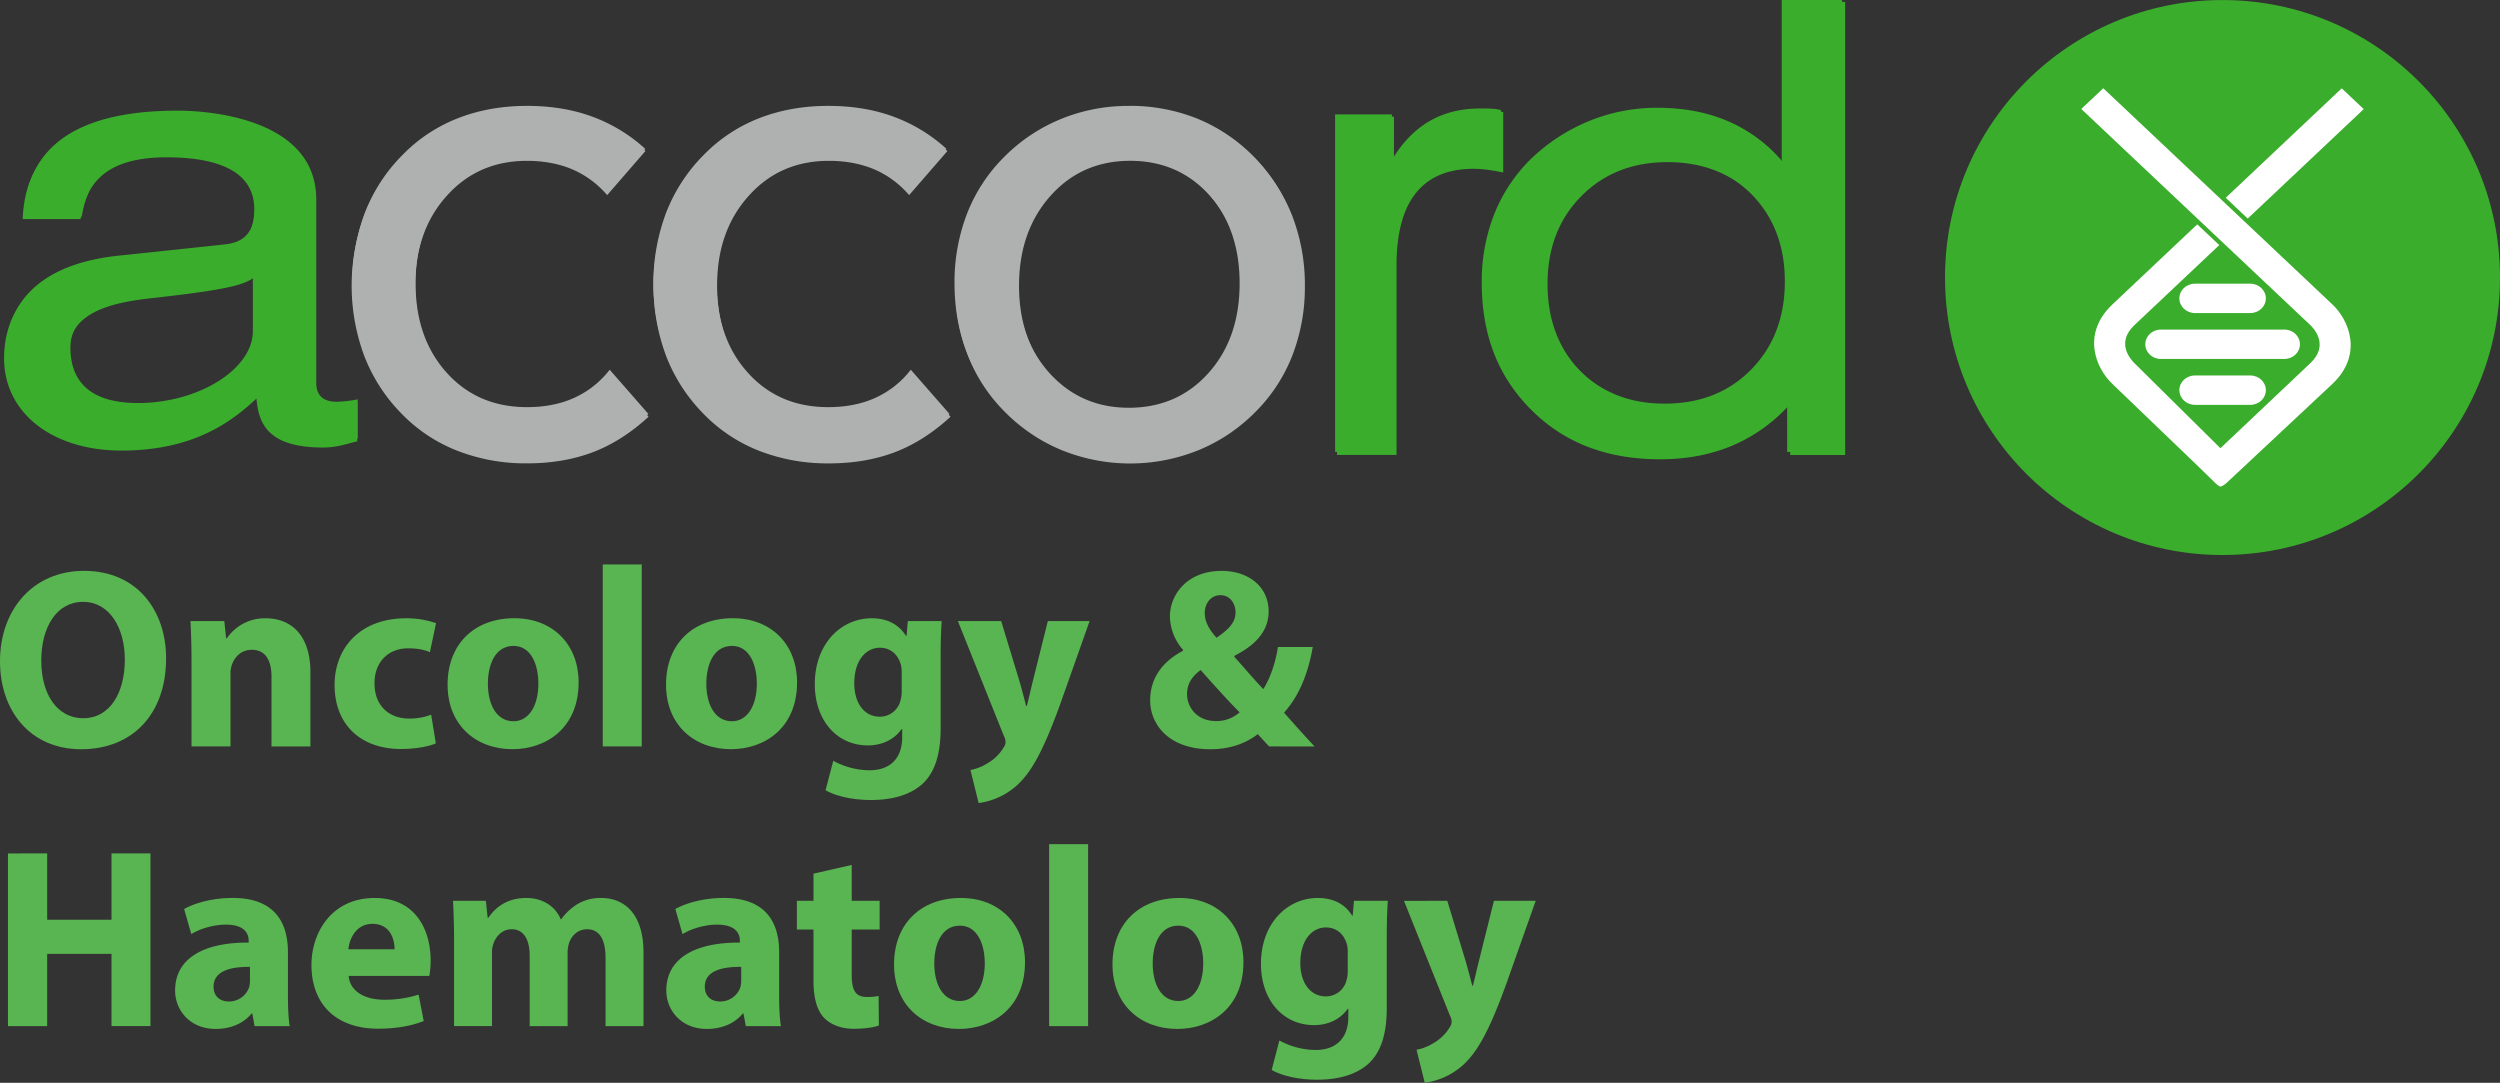<svg id="Layer_1" data-name="Layer 1" xmlns="http://www.w3.org/2000/svg" viewBox="0 0 1809.63 783.77">
  <rect x="0" y="0" width="1809.63" height="783.77" fill="#333333" stroke="none"/>
  <title>onc-logo</title>
  <path d="M1680.13,505.86C1791.07,505.86,1881,415.93,1881,305s-89.93-200.85-200.87-200.85S1479.27,194.06,1479.27,305s89.92,200.87,200.86,200.87" transform="translate(-71.37 -104.12)" style="fill: #3aad2c"/>
  <polygon points="1710.99 78.97 1627.02 158.2 1611.09 143.17 1695.06 63.94 1710.99 78.97" style="fill: #fff"/>
  <g>
    <path d="M1759.63,324.44,1593.83,168l-15.93,15,165.8,156.44c2.45,2.31,13.91,14.46,0,27.58l-65.08,61.54-62.15-61.48c-3.39-3.3-13.4-15.06-.07-27.64l61.4-57.92-15.94-15-61.38,57.92c-22.41,21.14-12.28,46.05,0,57.64l61.43,59,12.64,12.33s2.87,2.89,4.09,2.89c1.55,0,4.69-2.85,4.69-2.85l76.3-71.39c22.42-21.14,12.29-46.05,0-57.64" transform="translate(-71.37 -104.12)" style="fill: #fff"/>
    <path d="M1635.51,342.69h89.4c6.22,0,11.27,4.77,11.27,10.63s-5,10.63-11.27,10.63h-89.4c-6.22,0-11.26-4.75-11.26-10.63s5-10.63,11.26-10.63" transform="translate(-71.37 -104.12)" style="fill: #fff"/>
    <path d="M1660.17,375.91h40.08c6.22,0,11.26,4.77,11.26,10.63s-5,10.63-11.26,10.63h-40.08c-6.22,0-11.26-4.76-11.26-10.63s5-10.63,11.26-10.63" transform="translate(-71.37 -104.12)" style="fill: #fff"/>
    <path d="M1660.17,309.47h40.08c6.22,0,11.26,4.76,11.26,10.63s-5,10.63-11.26,10.63h-40.08c-6.22,0-11.26-4.76-11.26-10.63s5-10.63,11.26-10.63" transform="translate(-71.37 -104.12)" style="fill: #fff"/>
  </g>
  <g>
    <path d="M191.6,580.6c0,41-24.86,65.86-61.42,65.86-37.1,0-58.81-28-58.81-63.63,0-37.48,23.94-65.5,60.86-65.5C170.63,517.33,191.6,546.1,191.6,580.6Zm-90.36,1.67c0,24.49,11.51,41.74,30.43,41.74,19.11,0,30.06-18.18,30.06-42.48,0-22.45-10.76-41.75-30.24-41.75C112.38,539.78,101.24,558,101.24,582.27Z" transform="translate(-71.37 -104.12)" style="fill: #59b452"/>
    <path d="M210,582.64c0-11.32-.37-21-.74-28.94h24.48l1.3,12.43h.56a33.22,33.22,0,0,1,28-14.47c18.55,0,32.46,12.24,32.46,39v53.8H267.9V594.14c0-11.68-4.08-19.66-14.3-19.66-7.79,0-12.42,5.38-14.28,10.57a19.51,19.51,0,0,0-1.11,7.06v52.31H210Z" transform="translate(-71.37 -104.12)" style="fill: #59b452"/>
    <path d="M386.85,642.2c-5,2.22-14.47,4.08-25.24,4.08-29.31,0-48.05-17.81-48.05-46.38,0-26.53,18.19-48.24,51.95-48.24A65.33,65.33,0,0,1,387,555.19l-4.45,21c-3.34-1.48-8.35-2.78-15.77-2.78-14.85,0-24.49,10.57-24.31,25.42,0,16.69,11.14,25.41,24.87,25.41a43.19,43.19,0,0,0,16.13-2.79Z" transform="translate(-71.37 -104.12)" style="fill: #59b452"/>
    <path d="M490.21,598c0,33.21-23.56,48.42-47.86,48.42-26.53,0-47-17.43-47-46.75s19.3-48.05,48.43-48.05C471.66,551.66,490.21,570.77,490.21,598Zm-65.68.92c0,15.6,6.49,27.28,18.55,27.28,10.95,0,18-11,18-27.28,0-13.53-5.2-27.26-18-27.26C429.54,571.7,424.53,585.61,424.53,599Z" transform="translate(-71.37 -104.12)" style="fill: #59b452"/>
    <path d="M507.68,512.7h28.21V644.42H507.68Z" transform="translate(-71.37 -104.12)" style="fill: #59b452"/>
    <path d="M648.33,598c0,33.21-23.57,48.42-47.86,48.42-26.54,0-47-17.43-47-46.75s19.3-48.05,48.43-48.05C629.78,551.66,648.33,570.77,648.33,598Zm-65.68.92c0,15.6,6.49,27.28,18.55,27.28,10.95,0,18-11,18-27.28,0-13.53-5.2-27.26-18-27.26C587.66,571.7,582.65,585.61,582.65,599Z" transform="translate(-71.37 -104.12)" style="fill: #59b452"/>
    <path d="M753,553.7c-.38,5.75-.75,13.36-.75,26.9v50.65c0,17.44-3.52,31.73-13.72,40.82-10,8.53-23.56,11.13-36.92,11.13-11.88,0-24.5-2.42-32.66-7.05l5.57-21.34a55.65,55.65,0,0,0,26.34,6.87c13.36,0,23.56-7.24,23.56-23.94v-5.93h-.36c-5.38,7.61-14.11,11.87-24.5,11.87-22.45,0-38.4-18.18-38.4-44.34,0-29.13,18.92-47.68,41.19-47.68,12.43,0,20.22,5.38,24.86,12.8h.37l.92-10.76Zm-28.94,36.92a22.25,22.25,0,0,0-.56-5.19c-2-7.43-7.42-12.44-15.21-12.44-10.21,0-18.56,9.28-18.56,25.8,0,13.53,6.68,24.11,18.56,24.11a15.3,15.3,0,0,0,14.83-11.5,23.72,23.72,0,0,0,.94-7.42Z" transform="translate(-71.37 -104.12)" style="fill: #59b452"/>
    <path d="M796.08,553.7l13.55,44.53c1.48,5.38,3.34,12.06,4.45,16.88h.56c1.29-4.82,2.78-11.69,4.08-16.88l11.13-44.53h30.24l-21.15,59.74c-13,36-21.71,50.46-31.91,59.55a51.87,51.87,0,0,1-27.27,12.43l-5.94-23.93a35.57,35.57,0,0,0,12.25-4.82,32.36,32.36,0,0,0,11.68-11.32,7.37,7.37,0,0,0,1.49-4.08,10.27,10.27,0,0,0-1.3-4.64L764.73,553.7Z" transform="translate(-71.37 -104.12)" style="fill: #59b452"/>
    <path d="M990,644.42c-2.6-2.78-5.19-5.57-8.16-8.9-8.16,6.31-19.48,10.94-34.32,10.94-30.24,0-43.6-18-43.6-35.43,0-16.51,9.46-28.39,23.75-35.81v-.74a37.83,37.83,0,0,1-9.46-24.12c0-15.77,12.42-33,37.47-33,19.3,0,34,11.33,34,29.32,0,12.62-7.43,23.37-24.69,32.1l-.17.74c7.23,8,14.83,17.06,21,23.38,5-7.8,8.9-19.3,10.58-30.43h25.22c-3.34,18.92-9.64,35.06-20.78,47.5,7.06,8,14.29,16.13,22.09,24.48Zm-21.33-24.67c-7.8-7.79-18-19.11-28.2-30.61-5.19,3.71-9.84,9.09-9.84,17.25,0,10.58,8,19.67,20.79,19.67A25.23,25.23,0,0,0,968.67,619.75Zm-25.23-72c0,6.31,3,11.88,8.53,18,9.09-6.31,13.73-11.13,13.73-18.36,0-5.94-3.53-12.44-11-12.44C947.52,535,943.44,541.27,943.44,547.76Z" transform="translate(-71.37 -104.12)" style="fill: #59b452"/>
  </g>
  <g>
    <path d="M105.51,721.85v48h46.57v-48h28.2v125h-28.2V794.57H105.51v52.32H77.13v-125Z" transform="translate(-71.37 -104.12)" style="fill: #59b452"/>
    <path d="M255.64,846.89,254,837.8h-.56c-5.93,7.23-15.21,11.12-26,11.12-18.37,0-29.32-13.35-29.32-27.82,0-23.57,21.15-34.88,53.25-34.69v-1.3c0-4.83-2.6-11.69-16.52-11.69-9.27,0-19.1,3.15-25,6.86l-5.2-18.18c6.31-3.52,18.74-8,35.25-8,30.24,0,39.89,17.82,39.89,39.15v31.54c0,8.72.38,17.07,1.3,22.08ZM252.31,804c-14.85-.18-26.35,3.34-26.35,14.29,0,7.23,4.82,10.76,11.13,10.76a15.4,15.4,0,0,0,14.66-10.4,20.16,20.16,0,0,0,.56-4.82Z" transform="translate(-71.37 -104.12)" style="fill: #59b452"/>
    <path d="M323.76,810.53c.93,11.69,12.44,17.24,25.61,17.24a80,80,0,0,0,25-3.7l3.71,19.11c-9.27,3.71-20.6,5.57-32.83,5.57-30.81,0-48.43-17.82-48.43-46.2,0-23,14.29-48.43,45.83-48.43,29.3,0,40.44,22.82,40.44,45.27a67.31,67.31,0,0,1-.93,11.14ZM357,791.23c0-6.87-3-18.37-16-18.37-11.88,0-16.7,10.76-17.45,18.37Z" transform="translate(-71.37 -104.12)" style="fill: #59b452"/>
    <path d="M400.05,785.11c0-11.32-.37-21-.74-28.94h23.75l1.29,12.24h.56c3.9-5.75,11.88-14.29,27.46-14.29,11.69,0,21,5.94,24.86,15.41h.37a40.47,40.47,0,0,1,11.69-10.95,32.71,32.71,0,0,1,17.25-4.46c17.44,0,30.62,12.25,30.62,39.33v53.44H509.69V797.53c0-13.17-4.26-20.77-13.36-20.77-6.49,0-11.12,4.45-13,9.83a23.66,23.66,0,0,0-1.11,7.24v53.06H454.78V796.06c0-11.51-4.08-19.3-13-19.3-7.23,0-11.5,5.57-13.17,10.2a18.68,18.68,0,0,0-1.11,7v52.88H400.05Z" transform="translate(-71.37 -104.12)" style="fill: #59b452"/>
    <path d="M611.23,846.89l-1.67-9.09H609c-5.93,7.23-15.2,11.12-26,11.12-18.36,0-29.31-13.35-29.31-27.82,0-23.57,21.15-34.88,53.25-34.69v-1.3c0-4.83-2.6-11.69-16.52-11.69-9.28,0-19.1,3.15-25,6.86l-5.2-18.18c6.31-3.52,18.74-8,35.25-8,30.24,0,39.89,17.82,39.89,39.15v31.54c0,8.72.37,17.07,1.3,22.08ZM607.89,804c-14.84-.18-26.34,3.34-26.34,14.29,0,7.23,4.82,10.76,11.12,10.76a15.39,15.39,0,0,0,14.66-10.4,19.66,19.66,0,0,0,.56-4.82Z" transform="translate(-71.37 -104.12)" style="fill: #59b452"/>
    <path d="M687.89,730.19v26H708.1v20.77H687.89v32.84c0,11,2.59,16,11.12,16a47.17,47.17,0,0,0,8.35-.74l.19,21.33c-3.72,1.48-10.4,2.42-18.37,2.42-9.09,0-16.7-3.16-21.15-7.8-5.2-5.38-7.8-14.1-7.8-26.9V776.94H648.18V756.17h12.05V736.5Z" transform="translate(-71.37 -104.12)" style="fill: #59b452"/>
    <path d="M813.32,800.51c0,33.21-23.56,48.41-47.86,48.41-26.53,0-46.94-17.43-46.94-46.74s19.3-48.06,48.43-48.06C794.78,754.12,813.32,773.24,813.32,800.51Zm-65.67.92c0,15.59,6.49,27.28,18.55,27.28,10.95,0,18-11,18-27.28,0-13.54-5.19-27.27-18-27.27C752.65,774.16,747.65,788.08,747.65,801.43Z" transform="translate(-71.37 -104.12)" style="fill: #59b452"/>
    <path d="M830.8,715.17H859V846.89H830.8Z" transform="translate(-71.37 -104.12)" style="fill: #59b452"/>
    <path d="M971.44,800.51c0,33.21-23.56,48.41-47.86,48.41-26.53,0-46.94-17.43-46.94-46.74s19.3-48.06,48.42-48.06C952.89,754.12,971.44,773.24,971.44,800.51Zm-65.68.92c0,15.59,6.5,27.28,18.56,27.28,10.95,0,18-11,18-27.28,0-13.54-5.19-27.27-18-27.27C910.77,774.16,905.76,788.08,905.76,801.43Z" transform="translate(-71.37 -104.12)" style="fill: #59b452"/>
    <path d="M1075.93,756.17c-.38,5.74-.75,13.36-.75,26.89v50.66c0,17.44-3.52,31.72-13.72,40.81-10,8.54-23.56,11.14-36.92,11.14-11.88,0-24.5-2.42-32.66-7.06l5.56-21.33a55.81,55.81,0,0,0,26.35,6.86c13.36,0,23.56-7.24,23.56-23.93v-5.93H1047c-5.38,7.6-14.1,11.87-24.49,11.87-22.45,0-38.4-18.19-38.4-44.35,0-29.12,18.92-47.68,41.18-47.68,12.44,0,20.23,5.38,24.86,12.81h.38l.92-10.76Zm-29,36.92a21.87,21.87,0,0,0-.56-5.2c-2-7.42-7.41-12.43-15.2-12.43-10.21,0-18.56,9.28-18.56,25.79,0,13.54,6.68,24.11,18.56,24.11a15.3,15.3,0,0,0,14.83-11.5,23.62,23.62,0,0,0,.93-7.41Z" transform="translate(-71.37 -104.12)" style="fill: #59b452"/>
    <path d="M1119,756.17l13.55,44.52c1.48,5.38,3.34,12.06,4.45,16.88h.55c1.3-4.82,2.79-11.68,4.09-16.88l11.13-44.52H1183l-21.15,59.73c-13,36-21.71,50.47-31.91,59.56a52.06,52.06,0,0,1-27.27,12.43L1096.74,864a35.77,35.77,0,0,0,12.25-4.82,32.47,32.47,0,0,0,11.68-11.33,7.34,7.34,0,0,0,1.49-4.08,10.27,10.27,0,0,0-1.3-4.63l-33.21-82.93Z" transform="translate(-71.37 -104.12)" style="fill: #59b452"/>
  </g>
  <g>
    <path d="M1407,105.48v328h-39.82V396.57a117.93,117.93,0,0,1-41.6,30q-23.62,10-52.6,10-56.9,0-92.2-34.86t-35.19-91.63a132.76,132.76,0,0,1,8.82-48.68,116.53,116.53,0,0,1,25.69-39.53,134.41,134.41,0,0,1,42.68-28.37,129.3,129.3,0,0,1,50.2-9.89q29.27,0,52,10a99.85,99.85,0,0,1,38.31,29.56V105.48Zm-128.59,116q-38.14,0-62.51,24.74t-24.33,63.47q0,38.94,24.33,63.85t62.51,24.82q38.43,0,62.77-24.82t24.36-63.85q0-38.76-24.36-63.47t-62.77-24.74" transform="translate(-71.37 -104.12)" style="fill: #3aad2c"/>
    <path d="M1039.17,433.44V188.5h41.21v33.06c7.42-12.52,16.49-21.86,27.08-28.08s23-9.33,37.15-9.33c3.92,0,7,.08,9,.25a33,33,0,0,1,5.86.91V229c-4.26-.94-8.13-1.55-11.6-2a76.67,76.67,0,0,0-9.87-.69q-27.72,0-41.75,17.58c-9.36,11.68-14,29.17-14,52.35v137.2Z" transform="translate(-71.37 -104.12)" style="fill: #3aad2c"/>
    <path d="M889.45,182.29a131.56,131.56,0,0,1,49.88,9.33,122.48,122.48,0,0,1,67.43,68.76,138.87,138.87,0,0,1,9.15,50.63,137.17,137.17,0,0,1-9.15,50.64,118.12,118.12,0,0,1-27,41,124,124,0,0,1-41.17,27.47,132,132,0,0,1-98.31,0,124.19,124.19,0,0,1-41.15-27.47,118.35,118.35,0,0,1-27-40.9C766.07,346.32,763,329.45,763,311a137.61,137.61,0,0,1,9.15-50.63,118,118,0,0,1,27-41.15,124.16,124.16,0,0,1,41.15-27.46,128.1,128.1,0,0,1,49.15-9.48m0,219q35.25,0,57.86-25.21t22.6-65.1q0-39.57-22.6-65t-57.86-25.44q-35.19,0-57.82,25.52T809,311q0,39.45,22.7,64.87c15.24,17,34.43,25.44,57.75,25.44" transform="translate(-71.37 -104.12)" style="fill: #afb1b1"/>
    <path d="M729.45,245.36A68.83,68.83,0,0,0,704,226.62c-9.51-4-20.44-6.08-32.63-6.08q-35.48,0-58.13,25.45-22.85,25.42-22.79,65T613,375.81q22.46,25.1,58.36,25c12.95,0,24.45-2.25,34.42-6.85a67.47,67.47,0,0,0,25.52-20.29l28.11,32.12q-19.2,17.63-40.36,25.67c-14.12,5.36-30,8.08-47.69,8.08A136.24,136.24,0,0,1,621,430.49a113.53,113.53,0,0,1-40-26.43,121.85,121.85,0,0,1-27.31-41.87,145.84,145.84,0,0,1,0-102.44,121.16,121.16,0,0,1,27.31-41.93,113.52,113.52,0,0,1,40-26.52,137.24,137.24,0,0,1,50.33-9c17.41,0,33.12,2.56,47.23,7.76a116.57,116.57,0,0,1,38.57,23.42Z" transform="translate(-71.37 -104.12)" style="fill: #afb1b1"/>
    <path d="M510.87,245.36a69.07,69.07,0,0,0-25.41-18.74c-9.54-4-20.47-6.08-32.64-6.08q-35.47,0-58.16,25.45c-15.23,16.95-22.76,38.58-22.76,65s7.47,48.06,22.52,64.8,34.42,25,58.4,25c12.93,0,24.42-2.25,34.42-6.85a67.7,67.7,0,0,0,25.52-20.29l28.08,32.12c-12.8,11.75-26.19,20.31-40.33,25.67s-30,8.08-47.69,8.08a136.12,136.12,0,0,1-50.33-9.09,113.52,113.52,0,0,1-40-26.43,122.17,122.17,0,0,1-27.32-41.87,146.29,146.29,0,0,1,0-102.44,121.47,121.47,0,0,1,27.32-41.93,113.51,113.51,0,0,1,40-26.52q22.92-9,50.33-9c17.4,0,33.09,2.56,47.21,7.76a116.43,116.43,0,0,1,38.56,23.42Z" transform="translate(-71.37 -104.12)" style="fill: #afb1b1"/>
    <path d="M129.68,262.68C132.76,245,140,218,191.78,218c42.94,0,63.64,13.27,63.64,37.55,0,23-12.93,26.53-23.8,27.43l-75,8c-75.56,7.95-82.3,53-82.3,72.47,0,39.76,35.21,66.82,84.91,66.82C212,430.27,239.4,409,257,392.62c1.57,17.68,7.77,35.44,48.16,35.44,10.33,0,17.06-2.68,24.81-4.5V395.27a100.93,100.93,0,0,1-15,1.77c-9.32,0-15-4-15-13.68V250.3c0-59.21-78.68-64.53-100.41-64.53-66.76,0-109.68,21.67-111.77,76.91Zm124.73,80.88c0,30.94-41.43,54.37-83.85,54.37-34.14,0-49.16-15-49.16-40.23,0-29.17,35.7-34.91,57.95-37.56,56.4-6.19,67.79-9.72,75.06-14.58Z" transform="translate(-71.37 -104.12)" style="fill: #3aad2c"/>
    <path d="M1404.69,104.12V431.27H1365V394.48a117.51,117.51,0,0,1-41.48,30q-23.58,10-52.47,10-56.76,0-92-34.77t-35.11-91.4a132.34,132.34,0,0,1,8.8-48.57,116.35,116.35,0,0,1,25.63-39.43,133.79,133.79,0,0,1,42.57-28.3,129.24,129.24,0,0,1,50.08-9.87q29.17,0,51.83,10a99.54,99.54,0,0,1,38.23,29.47V104.12ZM1276.42,219.85q-38.06,0-62.35,24.67t-24.27,63.3q0,38.88,24.27,63.71t62.35,24.76q38.34,0,62.61-24.76t24.3-63.71q0-38.64-24.3-63.3t-62.61-24.67" transform="translate(-71.37 -104.12)" style="fill: #3aad2c"/>
    <path d="M1037.79,431.27V186.93h41.1v33c7.4-12.49,16.46-21.8,27-28s22.9-9.3,37.06-9.3c3.9,0,7,.07,9,.24a31.28,31.28,0,0,1,5.85.92v43.6c-4.25-.93-8.11-1.55-11.59-2a74.2,74.2,0,0,0-9.83-.7q-27.64,0-41.65,17.53t-14,52.22V431.27Z" transform="translate(-71.37 -104.12)" style="fill: #3aad2c"/>
    <path d="M888.43,180.74a131,131,0,0,1,49.75,9.31,122,122,0,0,1,67.27,68.58,138.51,138.51,0,0,1,9.13,50.51,136.64,136.64,0,0,1-9.13,50.51,117.7,117.7,0,0,1-26.92,40.89,123.57,123.57,0,0,1-41.06,27.4,131.79,131.79,0,0,1-98.06,0,123.92,123.92,0,0,1-41.07-27.4,118.52,118.52,0,0,1-26.92-40.8q-9.1-23.06-9.12-50.6a137.45,137.45,0,0,1,9.12-50.51,118.21,118.21,0,0,1,26.92-41,124,124,0,0,1,41.07-27.39,127.8,127.8,0,0,1,49-9.45m0,218.49q35.18,0,57.72-25.15t22.55-64.94q0-39.47-22.55-64.86t-57.72-25.37q-35.1,0-57.68,25.45t-22.57,64.78q0,39.36,22.64,64.71,22.8,25.36,57.61,25.38" transform="translate(-71.37 -104.12)" style="fill: #afb1b1"/>
    <path d="M728.83,243.65A68.88,68.88,0,0,0,703.43,225c-9.49-4-20.38-6.06-32.56-6.06q-35.37,0-58,25.38c-15.2,16.92-22.74,38.48-22.74,64.86s7.49,47.95,22.5,64.64,34.33,25,58.22,25c12.93,0,24.4-2.25,34.34-6.83a67.27,67.27,0,0,0,25.46-20.24l28,32q-19.15,17.58-40.25,25.63c-14.09,5.34-29.9,8-47.59,8a136,136,0,0,1-50.2-9.07A113.44,113.44,0,0,1,580.81,402a121.88,121.88,0,0,1-27.25-41.76,145.6,145.6,0,0,1,0-102.19,121.12,121.12,0,0,1,27.25-41.83,113.4,113.4,0,0,1,39.86-26.45q22.94-9,50.2-9c17.38,0,33,2.56,47.12,7.74a116.34,116.34,0,0,1,38.47,23.35Z" transform="translate(-71.37 -104.12)" style="fill: #afb1b1"/>
    <path d="M510.78,243.65A68.93,68.93,0,0,0,485.44,225c-9.52-4-20.41-6.06-32.56-6.06q-35.38,0-58,25.38c-15.19,16.92-22.7,38.48-22.7,64.86s7.45,47.95,22.46,64.64,34.34,25,58.26,25c12.9,0,24.36-2.25,34.33-6.83a67.76,67.76,0,0,0,25.47-20.24l28,32c-12.76,11.72-26.13,20.26-40.24,25.63s-29.91,8-47.56,8a135.92,135.92,0,0,1-50.21-9.07A113.34,113.34,0,0,1,362.79,402a121.9,121.9,0,0,1-27.26-41.76,146,146,0,0,1,0-102.19,121.15,121.15,0,0,1,27.26-41.83,113.3,113.3,0,0,1,39.88-26.45q22.86-9,50.21-9c17.35,0,33,2.56,47.09,7.74a116.2,116.2,0,0,1,38.46,23.35Z" transform="translate(-71.37 -104.12)" style="fill: #afb1b1"/>
    <path d="M130.52,260.93c3.09-17.64,10.32-44.52,62-44.52,42.84,0,63.47,13.23,63.47,37.45,0,22.94-12.87,26.46-23.72,27.36l-74.87,7.93c-75.36,7.94-82.08,52.9-82.08,72.3,0,39.66,35.11,66.65,84.69,66.65,52.63,0,80-21.23,97.53-37.55,1.57,17.64,7.76,35.35,48,35.35,10.32,0,17-2.66,24.76-4.48V393.2a101.67,101.67,0,0,1-15,1.76c-9.3,0-15-4-15-13.65V248.58c0-59.06-78.49-64.37-100.16-64.37-66.6,0-109.41,21.61-111.5,76.72ZM255,341.61c0,30.86-41.32,54.24-83.64,54.24-34.06,0-49-15-49-40.14,0-29.09,35.61-34.82,57.81-37.46,56.26-6.18,67.62-9.7,74.87-14.56Z" transform="translate(-71.37 -104.12)" style="fill: #3aad2c"/>
  </g>
</svg>
